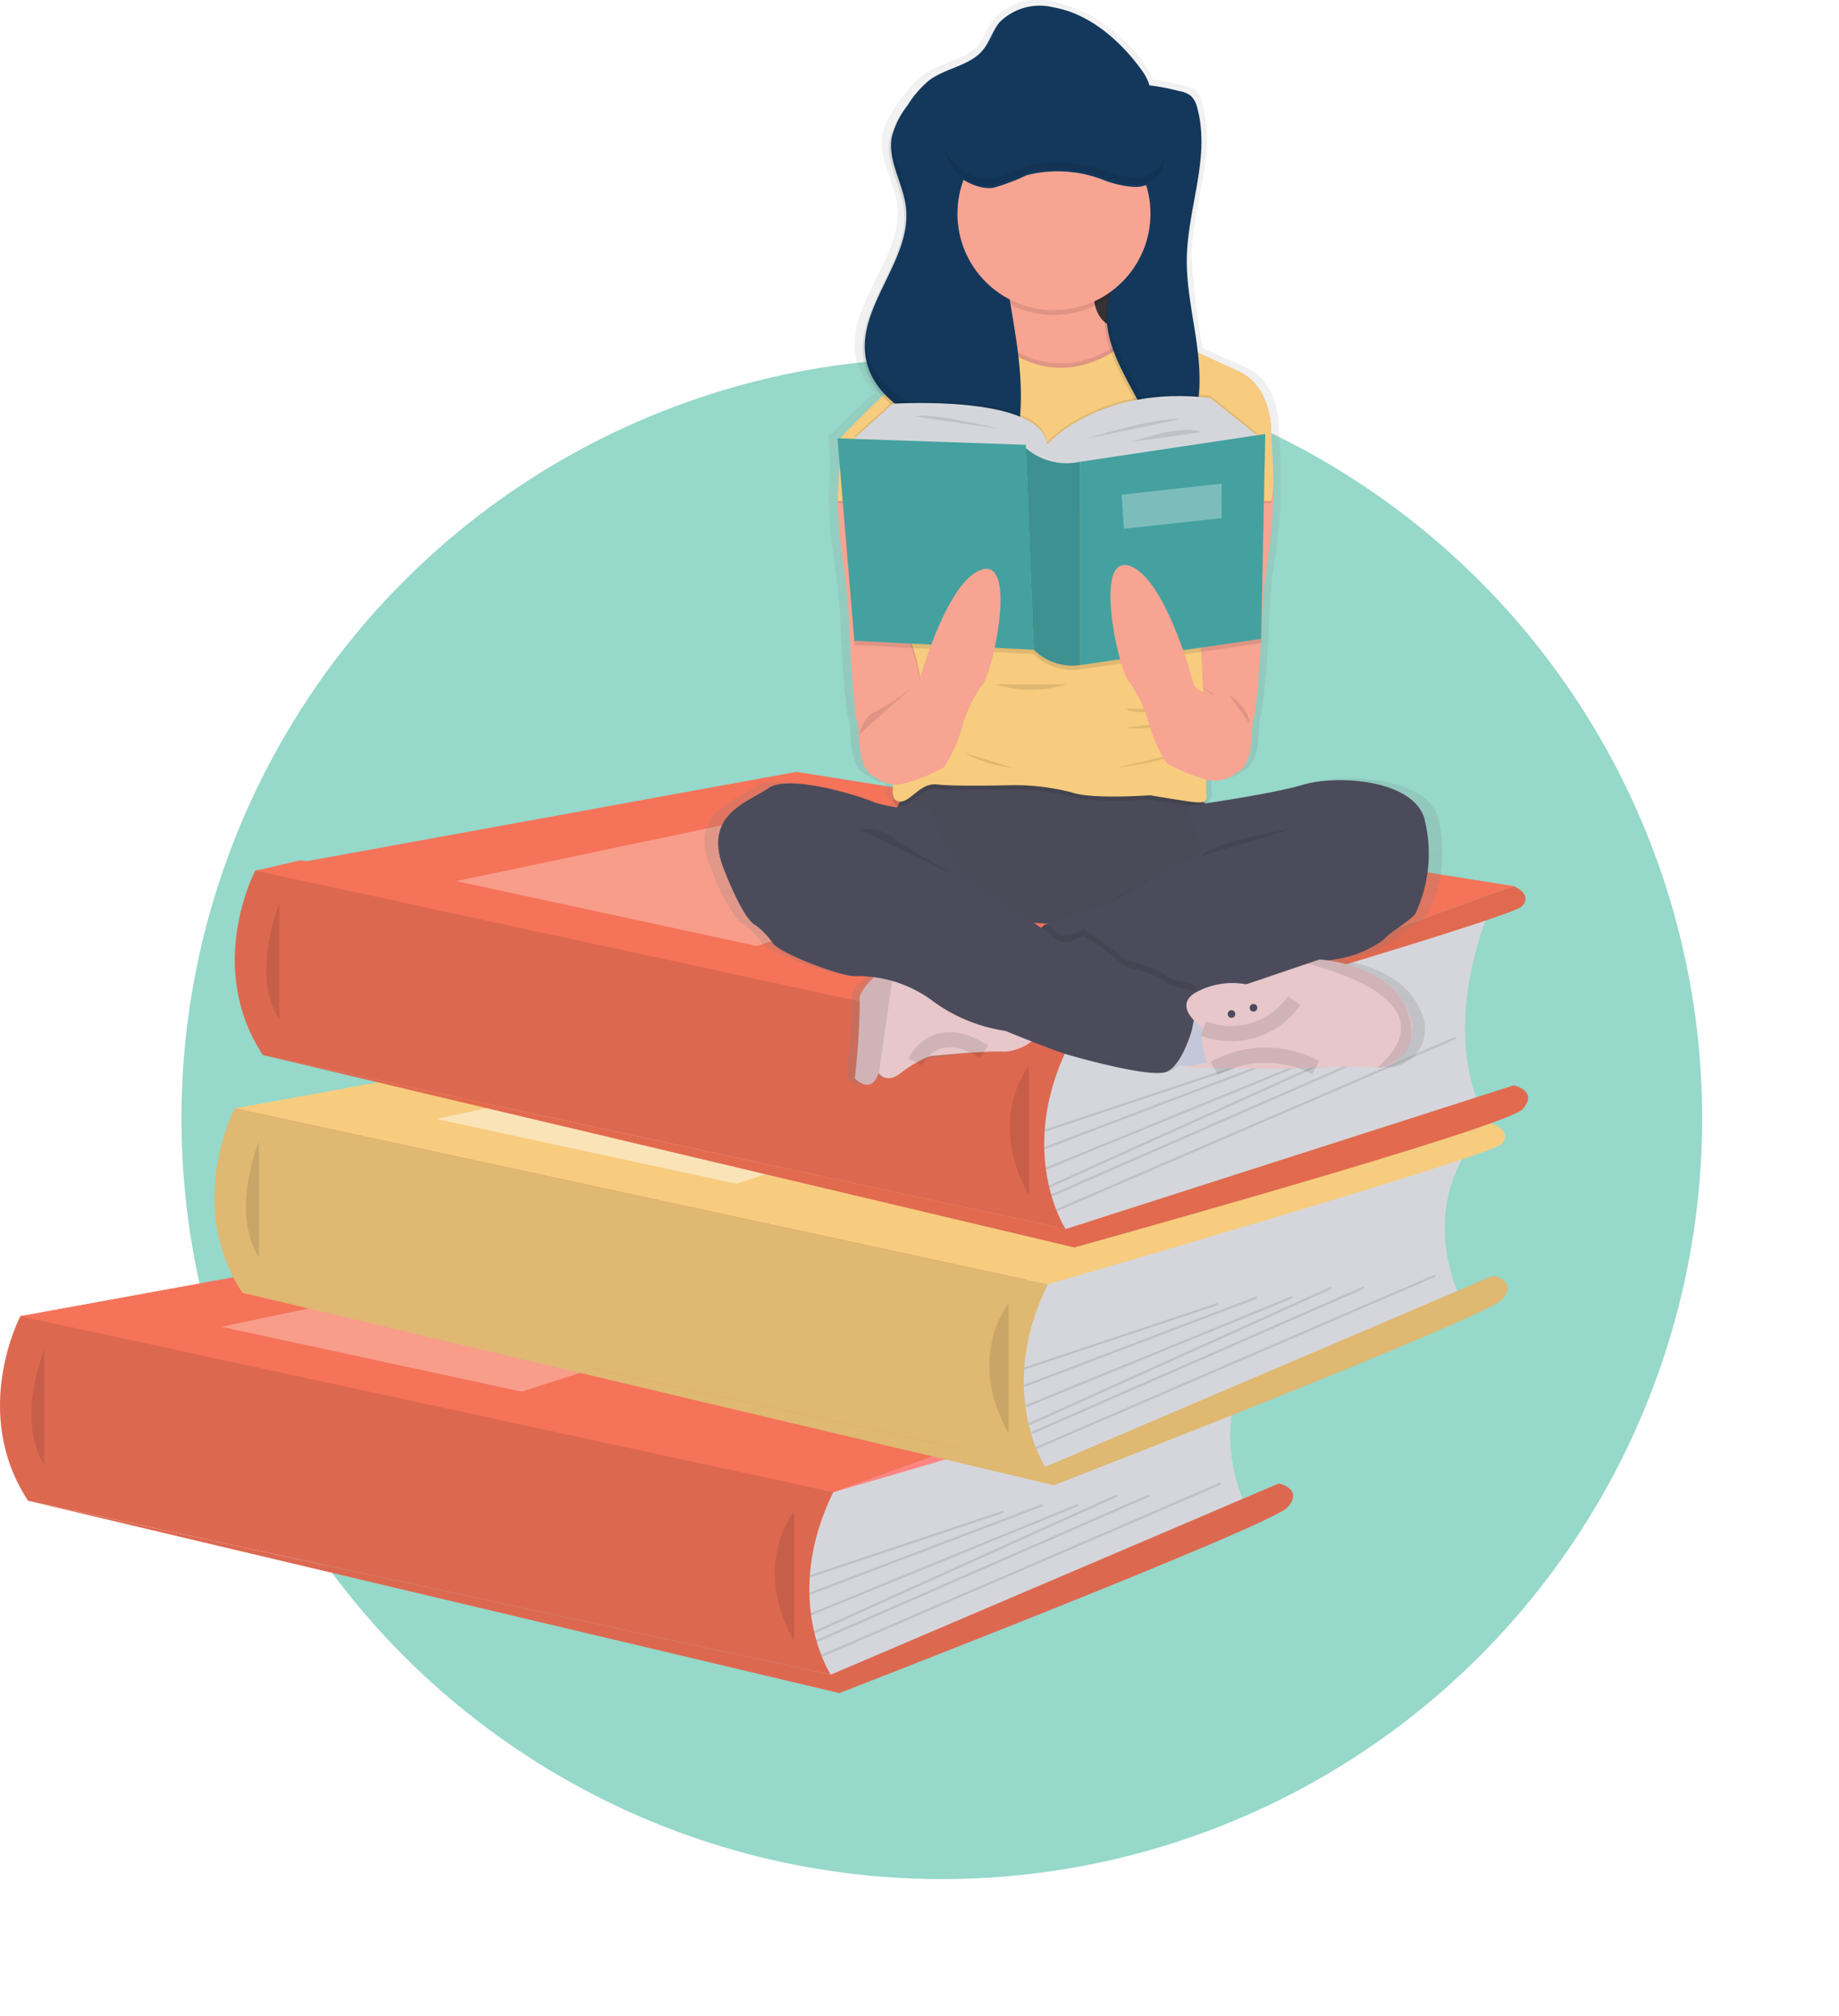 <svg xmlns="http://www.w3.org/2000/svg" xmlns:xlink="http://www.w3.org/1999/xlink" width="120.934" height="132.536" viewBox="0 0 120.934 132.536"><defs><style>.a{fill:#96d8ca;}.b{fill:#f57359;}.c{fill:#d5d6db;}.d,.s,.t{opacity:0.1;}.e,.h{fill:#fff;}.e{opacity:0.3;}.f{fill:#ff8582;}.g{fill:#f7cc7e;}.h{opacity:0.45;}.i{fill:#f97558;}.j{fill:#e0694f;}.k{fill:url(#c);}.l{fill:#f7a492;}.m{fill:#3e373a;}.n{fill:#4b4b5b;}.o{opacity:0.02;}.p{fill:#14385c;}.q{fill:#c3c7d9;}.r{fill:#e7c7ca;}.t{fill:none;stroke:#000;stroke-miterlimit:10;}.u{fill:#44a1a0;}.v{filter:url(#a);}</style><filter id="a" x="2.934" y="14.536" width="118" height="118" filterUnits="userSpaceOnUse"><feOffset dy="3" input="SourceAlpha"/><feGaussianBlur stdDeviation="3" result="b"/><feFlood flood-opacity="0.161"/><feComposite operator="in" in2="b"/><feComposite in="SourceGraphic"/></filter><linearGradient id="c" x1="0.5" y1="1" x2="0.5" gradientUnits="objectBoundingBox"><stop offset="0" stop-color="gray" stop-opacity="0.251"/><stop offset="0.54" stop-color="gray" stop-opacity="0.122"/><stop offset="1" stop-color="gray" stop-opacity="0.102"/></linearGradient></defs><g transform="translate(-7.066 -0.007)"><g class="v" transform="matrix(1, 0, 0, 1, 7.07, 0.01)"><circle class="a" cx="50" cy="50" r="50" transform="translate(11.93 20.54)"/></g><path class="b" d="M112.624,439.627l-48.632-.237L59.16,428.056l17.087-1.24L73.269,414.39l33.8-4.38L74.7,398.759l2.859-.679,52.037,8.489-2.866,19.393-4.1,10.658Z" transform="translate(-50.754 -341.514)"/><path class="b" d="M187,698.56a5.579,5.579,0,0,1,4.774,1.631s-1.313,1.034-4.137-.4Z" transform="translate(-173.016 -605.431)"/><path class="b" d="M177.4,698.51a5.565,5.565,0,0,0-.966,4.952s1.552-.621,1.721-3.784Z" transform="translate(-163.727 -605.427)"/><path class="b" d="M172.76,666.825s1.193-2.189,5.967.875a2.679,2.679,0,0,1-2.745,1.353A3.236,3.236,0,0,1,172.76,666.825Z" transform="translate(-160.8 -577.594)"/><path class="b" d="M154.187,670.276s-2.476-.284-2.717,5.385a2.681,2.681,0,0,0,2.685-1.468A3.23,3.23,0,0,0,154.187,670.276Z" transform="translate(-142.535 -581.203)"/><path class="c" d="M538.255,670.36s-3.221,3.931-.664,9.875l-25.717,11.153-2.468.517-1.137-4.973.76-6.276v-3.43Z" transform="translate(-448.64 -581.277)"/><path class="b" d="M59.16,569.879l35.594-6.489,47.164,7.513L112.624,581.45Z" transform="translate(-50.754 -483.336)"/><path class="b" d="M59.16,569.879l35.594-6.489,47.164,7.513L112.624,581.45Z" transform="translate(-50.754 -483.336)"/><path class="b" d="M139.649,652.47s-3.329,6.307.507,12.132l52.783,11.438s-3.276-5.024.169-12Z" transform="translate(-131.243 -565.929)"/><path class="d" d="M139.649,652.47s-3.329,6.307.507,12.132l52.783,11.438s-3.276-5.024.169-12Z" transform="translate(-131.243 -565.929)"/><path class="d" d="M153.7,667.86s-1.9,4.615,0,7.6" transform="translate(-143.726 -579.132)"/><path class="b" d="M204.093,742.434l29.468-12.574s1.648.355.583,1.563-29.482,12.219-29.482,12.219L151.31,731Z" transform="translate(-142.397 -632.323)"/><path class="d" d="M204.093,742.434l29.468-12.574s1.648.355.583,1.563-29.482,12.219-29.482,12.219L151.31,731Z" transform="translate(-142.397 -632.323)"/><path class="d" d="M498.184,742.86s-2.842,3.41,0,8.525" transform="translate(-438.903 -643.476)"/><rect class="d" width="13.437" height="0.142" transform="translate(60.292 103.578) rotate(-18.45)"/><rect class="d" width="16.372" height="0.142" transform="translate(60.287 104.722) rotate(-20.82)"/><rect class="d" width="18.976" height="0.142" transform="translate(60.373 106.071) rotate(-22.26)"/><rect class="d" width="21.844" height="0.142" transform="translate(60.578 107.26) rotate(-24.31)"/><rect class="d" width="23.891" height="0.142" transform="matrix(0.916, -0.401, 0.401, 0.916, 60.736, 107.838)"/><rect class="d" width="28.59" height="0.142" transform="translate(61.066 108.81) rotate(-23.36)"/><path class="e" d="M152.23,582.2l25.006-5.257,15.234,2.913-20.491,6.607Z" transform="translate(-130.601 -494.961)"/><path class="f" d="M553.3,659.69s1.293.521.534,1.327S524,670.237,524,670.237Z" transform="translate(-462.135 -572.123)"/><path class="c" d="M637.553,574.18s-3.22,3.93-.662,9.875l-25.717,11.153-2.468.52-1.137-4.973.771-6.274v-3.434Z" transform="translate(-533.831 -498.762)"/><path class="g" d="M158.46,473.7l35.593-6.487,47.165,7.513L211.924,485.27Z" transform="translate(-135.946 -400.822)"/><path class="g" d="M238.9,556.29s-3.33,6.307.506,12.132l52.783,11.438s-3.275-5.028.175-12Z" transform="translate(-216.394 -483.414)"/><path class="d" d="M238.9,556.29s-3.33,6.307.506,12.132l52.783,11.438s-3.275-5.028.175-12l-16.692-3.613Z" transform="translate(-216.394 -483.414)"/><path class="d" d="M253,571.68s-1.9,4.613,0,7.6" transform="translate(-228.913 -496.618)"/><path class="g" d="M303.383,646.254l29.469-12.574s1.647.355.581,1.563-29.482,12.219-29.482,12.219L250.6,634.817Z" transform="translate(-227.58 -549.809)"/><path class="d" d="M303.383,646.254l29.469-12.574s1.647.355.581,1.563-29.482,12.219-29.482,12.219L250.6,634.817Z" transform="translate(-227.58 -549.809)"/><path class="d" d="M597.474,646.68s-2.842,3.41,0,8.525" transform="translate(-524.086 -560.961)"/><rect class="d" width="13.437" height="0.142" transform="translate(74.401 89.914) rotate(-18.45)"/><rect class="d" width="16.372" height="0.142" transform="translate(74.398 91.058) rotate(-20.82)"/><rect class="d" width="18.976" height="0.142" transform="translate(74.481 92.404) rotate(-22.26)"/><rect class="d" width="21.844" height="0.142" transform="translate(74.688 93.593) rotate(-24.31)"/><rect class="d" width="23.891" height="0.142" transform="matrix(0.916, -0.401, 0.401, 0.916, 74.843, 94.17)"/><rect class="d" width="28.59" height="0.142" transform="translate(75.175 95.142) rotate(-23.36)"/><path class="h" d="M251.53,486.017l25.006-5.257,15.234,2.913-20.491,6.607Z" transform="translate(-215.792 -412.447)"/><path class="g" d="M652.624,563.51s1.292.521.534,1.326-29.829,9.22-29.829,9.22Z" transform="translate(-547.352 -489.608)"/><path class="c" d="M646.979,464.15s-3.221,7.057-.664,13L620.6,485.178l-2.462.521L617,480.727l.76-6.276v-3.434Z" transform="translate(-541.921 -404.366)"/><path class="b" d="M167.89,363.669l35.594-6.489,47.165,7.513-29.3,10.547Z" transform="translate(-144.036 -306.425)"/><path class="b" d="M248.355,446.26s-3.335,6.307.5,12.132L301.64,469.83s-3.276-5.028.173-12Z" transform="translate(-224.501 -389.017)"/><path class="d" d="M248.355,446.26s-3.335,6.307.5,12.132L301.64,469.83s-3.276-5.028.173-12Z" transform="translate(-224.501 -389.017)"/><path class="d" d="M262.434,461.65s-1.9,4.615,0,7.6" transform="translate(-237.008 -402.221)"/><path class="i" d="M312.823,543.088l29.468-9.448s1.648.355.583,1.563-29.482,9.093-29.482,9.093L260.04,531.65Z" transform="translate(-235.679 -462.275)"/><path class="d" d="M312.823,543.088l29.468-9.448s1.648.355.583,1.563-29.482,9.093-29.482,9.093L260.04,531.65Z" transform="translate(-235.679 -462.275)"/><path class="d" d="M606.914,536.65s-2.842,3.41,0,8.525" transform="translate(-532.185 -466.565)"/><rect class="d" width="13.437" height="0.142" transform="translate(75.742 74.281) rotate(-18.45)"/><rect class="d" width="16.372" height="0.142" transform="translate(75.738 75.425) rotate(-20.82)"/><rect class="d" width="18.976" height="0.142" transform="translate(75.82 76.772) rotate(-22.26)"/><rect class="d" width="21.844" height="0.142" transform="translate(76.029 77.96) rotate(-24.31)"/><rect class="d" width="23.891" height="0.142" transform="matrix(0.916, -0.401, 0.401, 0.916, 76.185, 78.538)"/><rect class="d" width="28.59" height="0.142" transform="translate(76.516 79.511) rotate(-23.36)"/><path class="e" d="M260.96,375.987l25.006-5.257,15.234,2.913-20.491,6.607Z" transform="translate(-223.882 -318.05)"/><path class="j" d="M662.054,453.48s1.293.521.534,1.327-29.829,9.22-29.829,9.22Z" transform="translate(-555.442 -395.212)"/><path class="k" d="M512.558,97.032c-.929-2.525-6.044-2.762-8.263-2.118a66.348,66.348,0,0,1-6.678,1.236l-.115-.109c.23-.068.236-.236.207-.484a7.583,7.583,0,0,1,.014-.983,2.421,2.421,0,0,0,2.057-.462h0c1.279-.568.935-3,1.179-3.666a42.165,42.165,0,0,0,.469-4.888h.018l.01-.49c.013-.212.018-.335.018-.335a33.6,33.6,0,0,1,.369-4.3,37.585,37.585,0,0,0,.44-4.547v-.07l-.018-.31c.013-.226.018-.477.017-.742,0-1.215-.126-2.745-.142-2.992v-.129c.01-.519-.055-3.116-2.265-4.1-.814-.364-1.793-.8-2.741-1.219A46.425,46.425,0,0,1,496.382,60c0-.32.028-.639.06-.958,0,.092-.01.186-.011.284v.619c.084-2.658,1.088-5.331.995-7.932-.009.254-.027.51-.051.766a8.259,8.259,0,0,0-.273-2.613,1.546,1.546,0,0,0-.446-.81,1.837,1.837,0,0,0-.779-.308,15.659,15.659,0,0,0-2.045-.381,3.157,3.157,0,0,0-.46-.894,10.108,10.108,0,0,0-6.1-4.262,4.053,4.053,0,0,0-3.583.87,2.685,2.685,0,0,0-.253.256c-.463.553-.662,1.279-1.137,1.83-.031.037-.067.071-.1.107-.929.831-2.377,1-3.41,1.75a4.092,4.092,0,0,0-.51.445,8.647,8.647,0,0,0-1.114,1.354,5.617,5.617,0,0,0-1.09,2.114c-.3,1.563.767,3.045.965,4.618.44,3.519-3.454,6.642-2.717,10.115a4.632,4.632,0,0,0,1.253,2.249c-1.519,1.375-2.812,2.709-2.812,2.709V72h-.24l.024.284h-.024l.132,1.542-.132,2.245v.212h.009a35.9,35.9,0,0,0,.426,4.4,33.55,33.55,0,0,1,.368,4.3s.27,5.048.517,5.716-.1,3.093,1.179,3.666h0a2.7,2.7,0,0,0,1.289.534c-.065.531-.024.916.188,1.037a.619.619,0,0,0,.3.085,3.168,3.168,0,0,0-.232.4,6.018,6.018,0,0,1-1.489-.351c-1.378-.568-5.952-1.847-7.28-.948s-4.525,1.715-3.049,5.335,2.164,3.711,2.164,3.711a5.257,5.257,0,0,1,1.181,1.186c.443.666,4.574,2.191,5.607,2.191a10.112,10.112,0,0,1,1.314.065s-1.121.983-.972,1.554a47.177,47.177,0,0,1-.341,5.143s1.137,1.145,1.623-.357l.017.023c.091.124.583.682,1.507-.023a8.455,8.455,0,0,1,1.2-.762l4.478-.634a12.675,12.675,0,0,1,1.4-.01,2.93,2.93,0,0,0,1.847-.688c.928.352,1.971.737,2.467.878,1.006.284,5.629,1.525,6.71,1.137a1.5,1.5,0,0,0,.583-.415l1.032.033-.483.1s.941.016,2.219.033l-.054.031,1.6-.014c2.347.021,4.984.028,5.331-.05a37.448,37.448,0,0,1,4.194,0h.232a2.545,2.545,0,0,0,1.82-3.762c-.983-2.415-4.005-3.117-5.346-3.31.378-.075.7-.134.919-.168a7.282,7.282,0,0,0,2.9-1.286c.148-.291,1.672-1.137,2.066-1.618A9.051,9.051,0,0,0,512.558,97.032ZM486.891,104.1l-.152.05-.1.034-.2.193c-.156-.105-.324-.216-.5-.33C486.25,104.064,486.567,104.082,486.891,104.1Zm13.542,4Z" transform="translate(-410.975 -43.42)"/><path class="l" d="M686.65,259.193s2.174,5.683,3.41,5.115.9-2.984,1.137-3.646.5-5.683.5-5.683a34.353,34.353,0,0,1,.355-4.271,39.129,39.129,0,0,0,.426-4.517v-.07l-.234-4.12-1.327-.331-3.077,1.137-.426,2.434-.166.951-.071.4Z" transform="translate(-601.675 -213.496)"/><path class="d" d="M691.69,358.3a15.265,15.265,0,0,0,2.7,1.847c.625.149,1.009,1.473,1.009,1.473" transform="translate(-605.999 -313.555)"/><path class="l" d="M531.825,260.943s-2.174,5.683-3.41,5.115-.9-2.984-1.137-3.646-.5-5.683-.5-5.683a34.351,34.351,0,0,0-.355-4.271,39.143,39.143,0,0,1-.426-4.517v-.07l.236-4.12,1.327-.331,3.078,1.137.426,2.434.166.951.071.4Z" transform="translate(-463.851 -214.997)"/><rect class="m" width="4.852" height="7.563" transform="translate(77.278 15.532)"/><rect class="d" width="4.852" height="7.563" transform="translate(77.278 15.532)"/><path class="n" d="M553.876,403.86s-1.658,1.823-1.043,2.154,4.595,6.536,4.595,6.536,13.071,1.61,15.537-.806,2.415-6.73,2.415-6.73-1.981.426-2.2.195-1.4-1.348-1.4-1.348S555.013,402.843,553.876,403.86Z" transform="translate(-486.754 -352.254)"/><path class="o" d="M553.876,403.86s-1.658,1.823-1.043,2.154,4.595,6.536,4.595,6.536,13.071,1.61,15.537-.806,2.415-6.73,2.415-6.73-1.981.426-2.2.195-1.4-1.348-1.4-1.348S555.013,402.843,553.876,403.86Z" transform="translate(-486.754 -352.254)"/><path class="l" d="M555.928,165.459l-4.262,3.41-1.289.094L549.9,169l-7.947.583-8.241-.6-1.226-.09-1.563-.114-3.268-3.126A55.952,55.952,0,0,1,532,161.5a8.9,8.9,0,0,1,2.1-1.405l.094-.033a2.338,2.338,0,0,0,.9-.628c1.6-1.65,3.079-5.72,3.079-5.72s7.057-3.646,6.2,1.137,3.173,3.6,3.173,3.6l1.327.605.524.24,1.337.612,3.016,1.384C556.125,162.38,555.928,165.459,555.928,165.459Z" transform="translate(-465.275 -136.894)"/><circle class="d" cx="6.347" cy="6.347" r="6.347" transform="translate(70.005 8.018)"/><path class="d" d="M554.514,216.289H526v-.07l.236-4.12a55.966,55.966,0,0,1,4.339-4.15l17.9-.71.833-.878,3.016,1.384c2.369,1.088,2.178,4.167,2.178,4.167S554.828,215.479,554.514,216.289Z" transform="translate(-463.851 -183.203)"/><path class="g" d="M554.514,215.289H526v-.07l.236-4.12a55.963,55.963,0,0,1,4.339-4.15l17.9-.71.833-.878,3.016,1.384c2.369,1.088,2.178,4.167,2.178,4.167S554.828,214.479,554.514,215.289Z" transform="translate(-463.851 -182.345)"/><path class="d" d="M583.066,186.424s4.5,5.732,10.49-.118.664,13.047.664,13.047l-12.929,1.534Z" transform="translate(-511.285 -165.034)"/><path class="g" d="M583.066,188.424s4.5,5.732,10.49-.118.664,13.047.664,13.047l-12.929,1.534Z" transform="translate(-511.285 -166.75)"/><path class="d" d="M569.882,201.584l.476,7.259.51,2.415.389,1.847s.995,14.208.71,14.919.142,1.279.2,1.657-.06,1.327-.013,1.753,0,.615-1.088.463-2.606-.416-2.606-.416-3.836.284-5.162-.189a15.147,15.147,0,0,0-3.836-.475s-3.789.1-5.02-.047-1.9,1.516-2.7,1.041.946-5.067,1.515-6.394-.757-4.689-.757-4.689l1.7-9.458.379-2.144v-6.74l.094-.033a2.338,2.338,0,0,0,.9-.628l.426,6.783,13.356.475V201.35" transform="translate(-485.76 -178.905)"/><path class="g" d="M569.882,199.584l.476,7.259.51,2.415.389,1.847s.995,14.208.71,14.919.142,1.279.2,1.657-.06,1.327-.013,1.753,0,.615-1.088.463-2.606-.416-2.606-.416-3.836.284-5.162-.189a15.147,15.147,0,0,0-3.836-.475s-3.789.1-5.02-.047-1.9,1.516-2.7,1.041.946-5.067,1.515-6.394-.757-4.689-.757-4.689l1.7-9.458.379-2.144v-6.74l.094-.033a2.338,2.338,0,0,0,.9-.628l.426,6.783,13.356.475V199.35" transform="translate(-485.76 -177.189)"/><path class="d" d="M559.418,53.954a1.566,1.566,0,0,0-.426-.8,1.745,1.745,0,0,0-.75-.307,14.822,14.822,0,0,0-1.972-.378,3.156,3.156,0,0,0-.426-.885c-1.392-1.966-3.453-3.821-5.876-4.24a3.728,3.728,0,0,0-3.552.978c-.446.55-.638,1.279-1.088,1.819-.868,1.049-2.435,1.178-3.529,1.989a6.539,6.539,0,0,0-1.421,1.644,5.638,5.638,0,0,0-1.05,2.1c-.284,1.55.74,3.028.929,4.592.426,3.5-3.325,6.6-2.616,10.057.413,2.013,2.273,3.431,4.2,4.15a2.912,2.912,0,0,1,1.769,1.158c.142.284.166.612.3.9a1.794,1.794,0,0,0,2.718.3,4.235,4.235,0,0,0,1.137-2.879c.381-4.6-1.461-9.14-1.246-13.749.064-1.394.456-2.975,1.7-3.606,1.681-.852,3.7.568,5.553.3a11.016,11.016,0,0,1,.531,6.722,18.368,18.368,0,0,0-.84,3.68c-.055,1.925.983,3.684,1.881,5.386a2.866,2.866,0,0,1,.379,1.039,2.5,2.5,0,0,1-.2,1.087c-.507,1.365-1.382,2.633-1.482,4.086a.661.661,0,0,0,.107.486.611.611,0,0,0,.367.165c1.534.263,2.862-1.1,3.61-2.462a11.542,11.542,0,0,0,1.424-4.9c.155-2.893-.882-5.739-.818-8.634C558.8,60.445,560.289,57.13,559.418,53.954Z" transform="translate(-473.76 -46.707)"/><path class="p" d="M560.418,52.954a1.565,1.565,0,0,0-.426-.8,1.745,1.745,0,0,0-.75-.307,14.822,14.822,0,0,0-1.972-.378,3.156,3.156,0,0,0-.426-.885c-1.392-1.966-3.453-3.821-5.876-4.24a3.728,3.728,0,0,0-3.552.978c-.446.55-.638,1.279-1.088,1.819-.868,1.049-2.435,1.178-3.529,1.989a6.538,6.538,0,0,0-1.421,1.644,5.64,5.64,0,0,0-1.05,2.1c-.284,1.55.74,3.028.929,4.592.426,3.5-3.325,6.6-2.616,10.057.413,2.013,2.273,3.431,4.2,4.15a2.912,2.912,0,0,1,1.769,1.158c.142.284.166.612.3.9a1.794,1.794,0,0,0,2.718.3,4.235,4.235,0,0,0,1.137-2.879c.381-4.6-1.461-9.14-1.246-13.749.064-1.394.456-2.975,1.7-3.606,1.681-.852,3.7.568,5.553.3a11.015,11.015,0,0,1,.531,6.722,18.368,18.368,0,0,0-.84,3.68c-.055,1.925.983,3.684,1.881,5.386a2.867,2.867,0,0,1,.379,1.039,2.5,2.5,0,0,1-.2,1.087c-.507,1.365-1.382,2.633-1.482,4.086a.661.661,0,0,0,.107.486.611.611,0,0,0,.367.165c1.534.263,2.862-1.1,3.61-2.462a11.542,11.542,0,0,0,1.424-4.9c.155-2.893-.882-5.739-.818-8.634C559.8,59.445,561.289,56.13,560.418,52.954Z" transform="translate(-474.618 -45.85)"/><path class="q" d="M581.79,468.58l5.636.18-.808-4.18-4.318.411Z" transform="translate(-499.128 -398.565)"/><path class="n" d="M635.15,413.241c-.379.473-1.847,1.326-1.989,1.61a7,7,0,0,1-2.795,1.279,23.272,23.272,0,0,0-4.262,1.09,41.544,41.544,0,0,1-5.344,1.414,15.164,15.164,0,0,1-1.618.291c-.852.047-10.182-3.126-10.182-3.126l1.8-1.847.1-.034c.509-.172,2.859-.966,4.163-1.344A9.576,9.576,0,0,0,618.2,410.4s2.509-.852,2.842-.948-.852-3.315-.852-3.315,5.446-.756,7.577-1.4,7.057-.4,7.957,2.107A9.251,9.251,0,0,1,635.15,413.241Z" transform="translate(-535.024 -353.134)"/><path class="r" d="M545.989,492.44a3.324,3.324,0,0,1-2.178,1.043c-1.09-.094-4.9.284-4.9.284a7.639,7.639,0,0,0-1.92,1.113c-.891.7-1.364.142-1.452.023l-.016-.023c-.475,1.493-1.563.355-1.563.355a48.078,48.078,0,0,0,.328-5.115c-.145-.568.936-1.544.936-1.544l1.279-.325,3.239-.83,4.642,1.61Z" transform="translate(-470.68 -424.329)"/><path class="d" d="M536.5,493.26l-.959,6.652-.016-.023c-.475,1.493-1.563.355-1.563.355a48.078,48.078,0,0,0,.328-5.115c-.145-.568.936-1.544.936-1.544Z" transform="translate(-470.68 -429.34)"/><path class="d" d="M599,360.08a7.754,7.754,0,0,0,4.689,0" transform="translate(-526.479 -315.082)"/><path class="d" d="M659.29,371.42a2.073,2.073,0,0,0,1.847,0" transform="translate(-578.203 -324.811)"/><path class="d" d="M659.29,378.659s1.752.234,2.084-.239" transform="translate(-578.203 -330.816)"/><path class="d" d="M655.29,392.745s3.291-.426,4.108-.995" transform="translate(-574.771 -342.252)"/><path class="d" d="M584.62,391.75a7.811,7.811,0,0,0,3.221.995" transform="translate(-514.142 -342.252)"/><path class="d" d="M620.75,475.9a15.165,15.165,0,0,1-1.618.291c-.852.047-10.182-3.126-10.182-3.126l1.8-1.847.1-.034c.284.2.517.372.683.5.783.617,1.539-.189,1.823-.189a23,23,0,0,1,2.746,2.036s2.273.521,2.653.995,1.705.379,1.941.71A1.267,1.267,0,0,1,620.75,475.9Z" transform="translate(-535.015 -410.397)"/><path class="n" d="M484.646,407.6a10.3,10.3,0,0,1-3.624-.426c-1.326-.558-5.73-1.847-7.009-.942s-4.358,1.7-2.937,5.305,2.084,3.694,2.084,3.694a5.13,5.13,0,0,1,1.137,1.179c.426.664,4.4,2.178,5.4,2.178a8.256,8.256,0,0,1,5.209,1.7,10.705,10.705,0,0,0,4.689,1.9s3.126,1.279,4.1,1.563,5.42,1.515,6.463,1.137,1.7-2.748,1.7-2.748.473-2.131.236-2.462-1.563-.237-1.941-.71-2.653-.995-2.653-.995a22.9,22.9,0,0,0-2.741-2.037c-.284,0-1.04.8-1.823.189a41.589,41.589,0,0,0-4.9-3.126C486.238,412.048,484.646,407.6,484.646,407.6Z" transform="translate(-416.416 -354.405)"/><path class="d" d="M536.27,427.088a2.714,2.714,0,0,1,2.329.615,41.2,41.2,0,0,0,4.961,2.85" transform="translate(-472.662 -372.522)"/><path class="d" d="M699.974,427s-5.068.767-6.014,1.809" transform="translate(-607.947 -372.494)"/><path class="r" d="M698.645,494.524h-.223a38.192,38.192,0,0,0-4.039,0c-.615.142-8.762,0-8.762,0l1.593-.331s-.591-2.072-.216-2.243c0,0-2.131-1.4-.524-2.351a4.985,4.985,0,0,1,3.339-.548l4.034-1.367.774-.263s4.547.237,5.777,3.363A2.532,2.532,0,0,1,698.645,494.524Z" transform="translate(-600.792 -424.329)"/><path class="d" d="M748.309,494.567h-.223c1.323-1.091,4.315-4.413-4.576-6.834l.774-.263s4.547.237,5.777,3.363S748.309,494.567,748.309,494.567Z" transform="translate(-650.457 -424.372)"/><circle class="n" cx="0.249" cy="0.249" r="0.249" transform="translate(89.246 66.015)"/><circle class="n" cx="0.249" cy="0.249" r="0.249" transform="translate(87.801 66.425)"/><g class="s" transform="translate(63.971 8.942)"><path d="M609.894,111.8a11.024,11.024,0,0,0-.816-4.566c-1.847.276-3.87-1.149-5.552-.3-1.245.631-1.635,2.212-1.705,3.606-.017.368-.02.736-.013,1.1,0-.131,0-.263.013-.394.065-1.394.456-2.975,1.705-3.606,1.682-.852,3.7.568,5.552.3A10.993,10.993,0,0,1,609.894,111.8Z" transform="translate(-592.856 -106.612)"/><path d="M552,113.263a4.733,4.733,0,0,0-.018-.929c-.151-1.25-.834-2.445-.958-3.664-.159,1.471.777,2.883.958,4.375A.887.887,0,0,1,552,113.263Z" transform="translate(-549.272 -108.335)"/><path d="M549.034,205.509a4.18,4.18,0,0,1-1.137,2.88,1.792,1.792,0,0,1-2.718-.3c-.142-.284-.163-.615-.3-.9-.315-.651-1.091-.9-1.769-1.158-1.925-.72-3.782-2.131-4.2-4.15a4.366,4.366,0,0,1-.075-.554,4.477,4.477,0,0,0,.075,1.265c.413,2.013,2.273,3.43,4.2,4.15.678.254,1.453.507,1.769,1.158.142.284.166.612.3.9a1.794,1.794,0,0,0,2.718.3,4.236,4.236,0,0,0,1.137-2.88,16.233,16.233,0,0,0,.044-1.668C549.078,204.874,549.059,205.192,549.034,205.509Z" transform="translate(-538.823 -187.829)"/><path d="M687.93,113.582v.615c.08-2.643,1.049-5.3.953-7.887C688.809,108.7,687.984,111.149,687.93,113.582Z" transform="translate(-666.745 -106.31)"/><path d="M653.013,193.789a1.834,1.834,0,0,0,.033-.513,2.842,2.842,0,0,0-.379-1.039,12.767,12.767,0,0,1-1.868-4.9c0,.074-.01.142-.011.222-.057,1.924.982,3.684,1.88,5.386A3.41,3.41,0,0,1,653.013,193.789Z" transform="translate(-634.877 -175.827)"/><path d="M660.3,216.544a11.561,11.561,0,0,1-1.434,4.9c-.75,1.365-2.076,2.725-3.612,2.462a.6.6,0,0,1-.367-.166.356.356,0,0,1-.067-.111c-.017.111-.031.223-.04.337a.655.655,0,0,0,.107.484.6.6,0,0,0,.367.166c1.536.263,2.862-1.1,3.612-2.462a11.562,11.562,0,0,0,1.434-4.9c.017-.332.018-.664.008-.995C660.306,216.355,660.306,216.449,660.3,216.544Z" transform="translate(-638.298 -200.638)"/></g><path class="t" d="M695.31,508.25a5.027,5.027,0,0,0,5.967-1.83" transform="translate(-609.105 -440.63)"/><path class="t" d="M700.29,532.622a7.011,7.011,0,0,1,6.678-.062" transform="translate(-613.377 -462.364)"/><path class="t" d="M561.93,526.005s1.233-2.782,4.527-.661" transform="translate(-494.676 -456.181)"/><path class="d" d="M533.79,228.465l2.515-2.273s9.751-.639,10.155,2.675c0,0,3.457-3.93,10.727-3.055l3.076,2.449-8.5,3.731-8.262,2.866-6.085-2.724Z" transform="translate(-470.534 -199.782)"/><path class="c" d="M533.79,229.465l2.515-2.273s9.751-.639,10.155,2.675c0,0,3.457-3.93,10.727-3.055l3.076,2.449-8.5,3.731-8.262,2.866-6.085-2.724Z" transform="translate(-470.534 -200.64)"/><path class="d" d="M437.38,204.83l1.112,13.309,11.793.592-.512-13.252-.01-.223Z" transform="translate(-375.236 -175.721)"/><path class="u" d="M437.38,202.83l1.112,13.309,11.793.592-.512-13.252-.01-.223Z" transform="translate(-375.236 -174.005)"/><path class="d" d="M561.875,202.83l-12.165,1.824v13.368l11.888-1.718Z" transform="translate(-471.606 -174.005)"/><path class="u" d="M561.875,200.83l-12.165,1.824v13.368L561.6,214.3Z" transform="translate(-471.606 -172.289)"/><path class="e" d="M575.461,223.79l-6.571.73.143,2.239,6.424-.7Z" transform="translate(-488.061 -191.987)"/><path class="l" d="M536.566,318.512l.669,1.8a2.236,2.236,0,0,0,2.083.426,10.636,10.636,0,0,0,2.511-1.053,9.516,9.516,0,0,0,1.137-2.5,8.853,8.853,0,0,1,1.326-2.842c.662-.568,2.415-8.4,0-7.633s-4.262,7.87-4.262,7.87a1.685,1.685,0,0,1-1.041.568c-.615.048-1.847-.1-2.084.426S535.855,317.47,536.566,318.512Z" transform="translate(-472.67 -269.251)"/><path class="d" d="M616.748,253.709a4.092,4.092,0,0,1-3.568-.889l.513,13.25a3.616,3.616,0,0,0,3.055,1.009Z" transform="translate(-538.644 -223.062)"/><path class="u" d="M616.748,251.709a4.092,4.092,0,0,1-3.568-.889l.513,13.251a3.616,3.616,0,0,0,3.055,1.009Z" transform="translate(-538.644 -221.346)"/><path class="d" d="M616.748,251.709a4.092,4.092,0,0,1-3.568-.889l.513,13.251a3.616,3.616,0,0,0,3.055,1.009Z" transform="translate(-538.644 -221.346)"/><path class="d" d="M640.29,238.6s4.949-1.513,6.239-1.3" transform="translate(-561.902 -209.726)"/><path class="d" d="M567.528,236.656s-4.8-1.137-5.6-.814" transform="translate(-494.676 -208.447)"/><path class="d" d="M662.25,243.117s3.309-1.213,4.505-.637" transform="translate(-580.742 -214.058)"/><path class="d" d="M650.52,447.1a10.879,10.879,0,0,1,1.631-1.013,26.613,26.613,0,0,0,2.415-1.476" transform="translate(-570.679 -387.602)"/><path class="d" d="M539.538,360.08a15.32,15.32,0,0,1-2.7,1.847c-.624.149-1.009,1.473-1.009,1.473" transform="translate(-472.284 -315.082)"/><path class="l" d="M661.242,316.758l-.662,1.8a2.238,2.238,0,0,1-2.084.426,10.636,10.636,0,0,1-2.511-1.053,9.47,9.47,0,0,1-1.137-2.5,8.822,8.822,0,0,0-1.326-2.842c-.664-.568-2.415-8.4,0-7.633s4.262,7.87,4.262,7.87a1.685,1.685,0,0,0,1.041.568c.615.048,1.847-.1,2.084.426S661.952,315.72,661.242,316.758Z" transform="translate(-572.194 -267.75)"/><path class="d" d="M707.15,364.94s1.357.872,1.351,1.915" transform="translate(-619.263 -319.252)"/><circle class="l" cx="6.347" cy="6.347" r="6.347" transform="translate(70.028 7.707)"/><path class="p" d="M579.094,89.9a13.009,13.009,0,0,0,2.181-.825,8.258,8.258,0,0,1,5.135.34,6.659,6.659,0,0,0,1.959.426,1.983,1.983,0,0,0,1.725-.852,1.927,1.927,0,0,0-.011-1.78,5.014,5.014,0,0,0-1.159-1.431c-1.478-1.4-3.31-2.7-5.338-2.557a7.346,7.346,0,0,0-2.346.672,25.856,25.856,0,0,0-2.754,1.387c-.683.4-1.949.926-2.343,1.651C575.248,88.558,577.7,90.115,579.094,89.9Z" transform="translate(-506.705 -77.546)"/><path class="d" d="M590.09,112.885a1.983,1.983,0,0,1-1.725.852,6.665,6.665,0,0,1-1.961-.418,8.247,8.247,0,0,0-5.135-.34,12.371,12.371,0,0,1-2.181.824c-1.122.176-2.93-.8-3.126-2.045-.22,1.436,1.875,2.667,3.126,2.471a13.077,13.077,0,0,0,2.181-.824,8.247,8.247,0,0,1,5.135.34,6.394,6.394,0,0,0,1.961.418,2,2,0,0,0,1.725-.852,1.663,1.663,0,0,0,.2-1.039,1.531,1.531,0,0,1-.2.612Z" transform="translate(-506.701 -102.044)"/></g></svg>